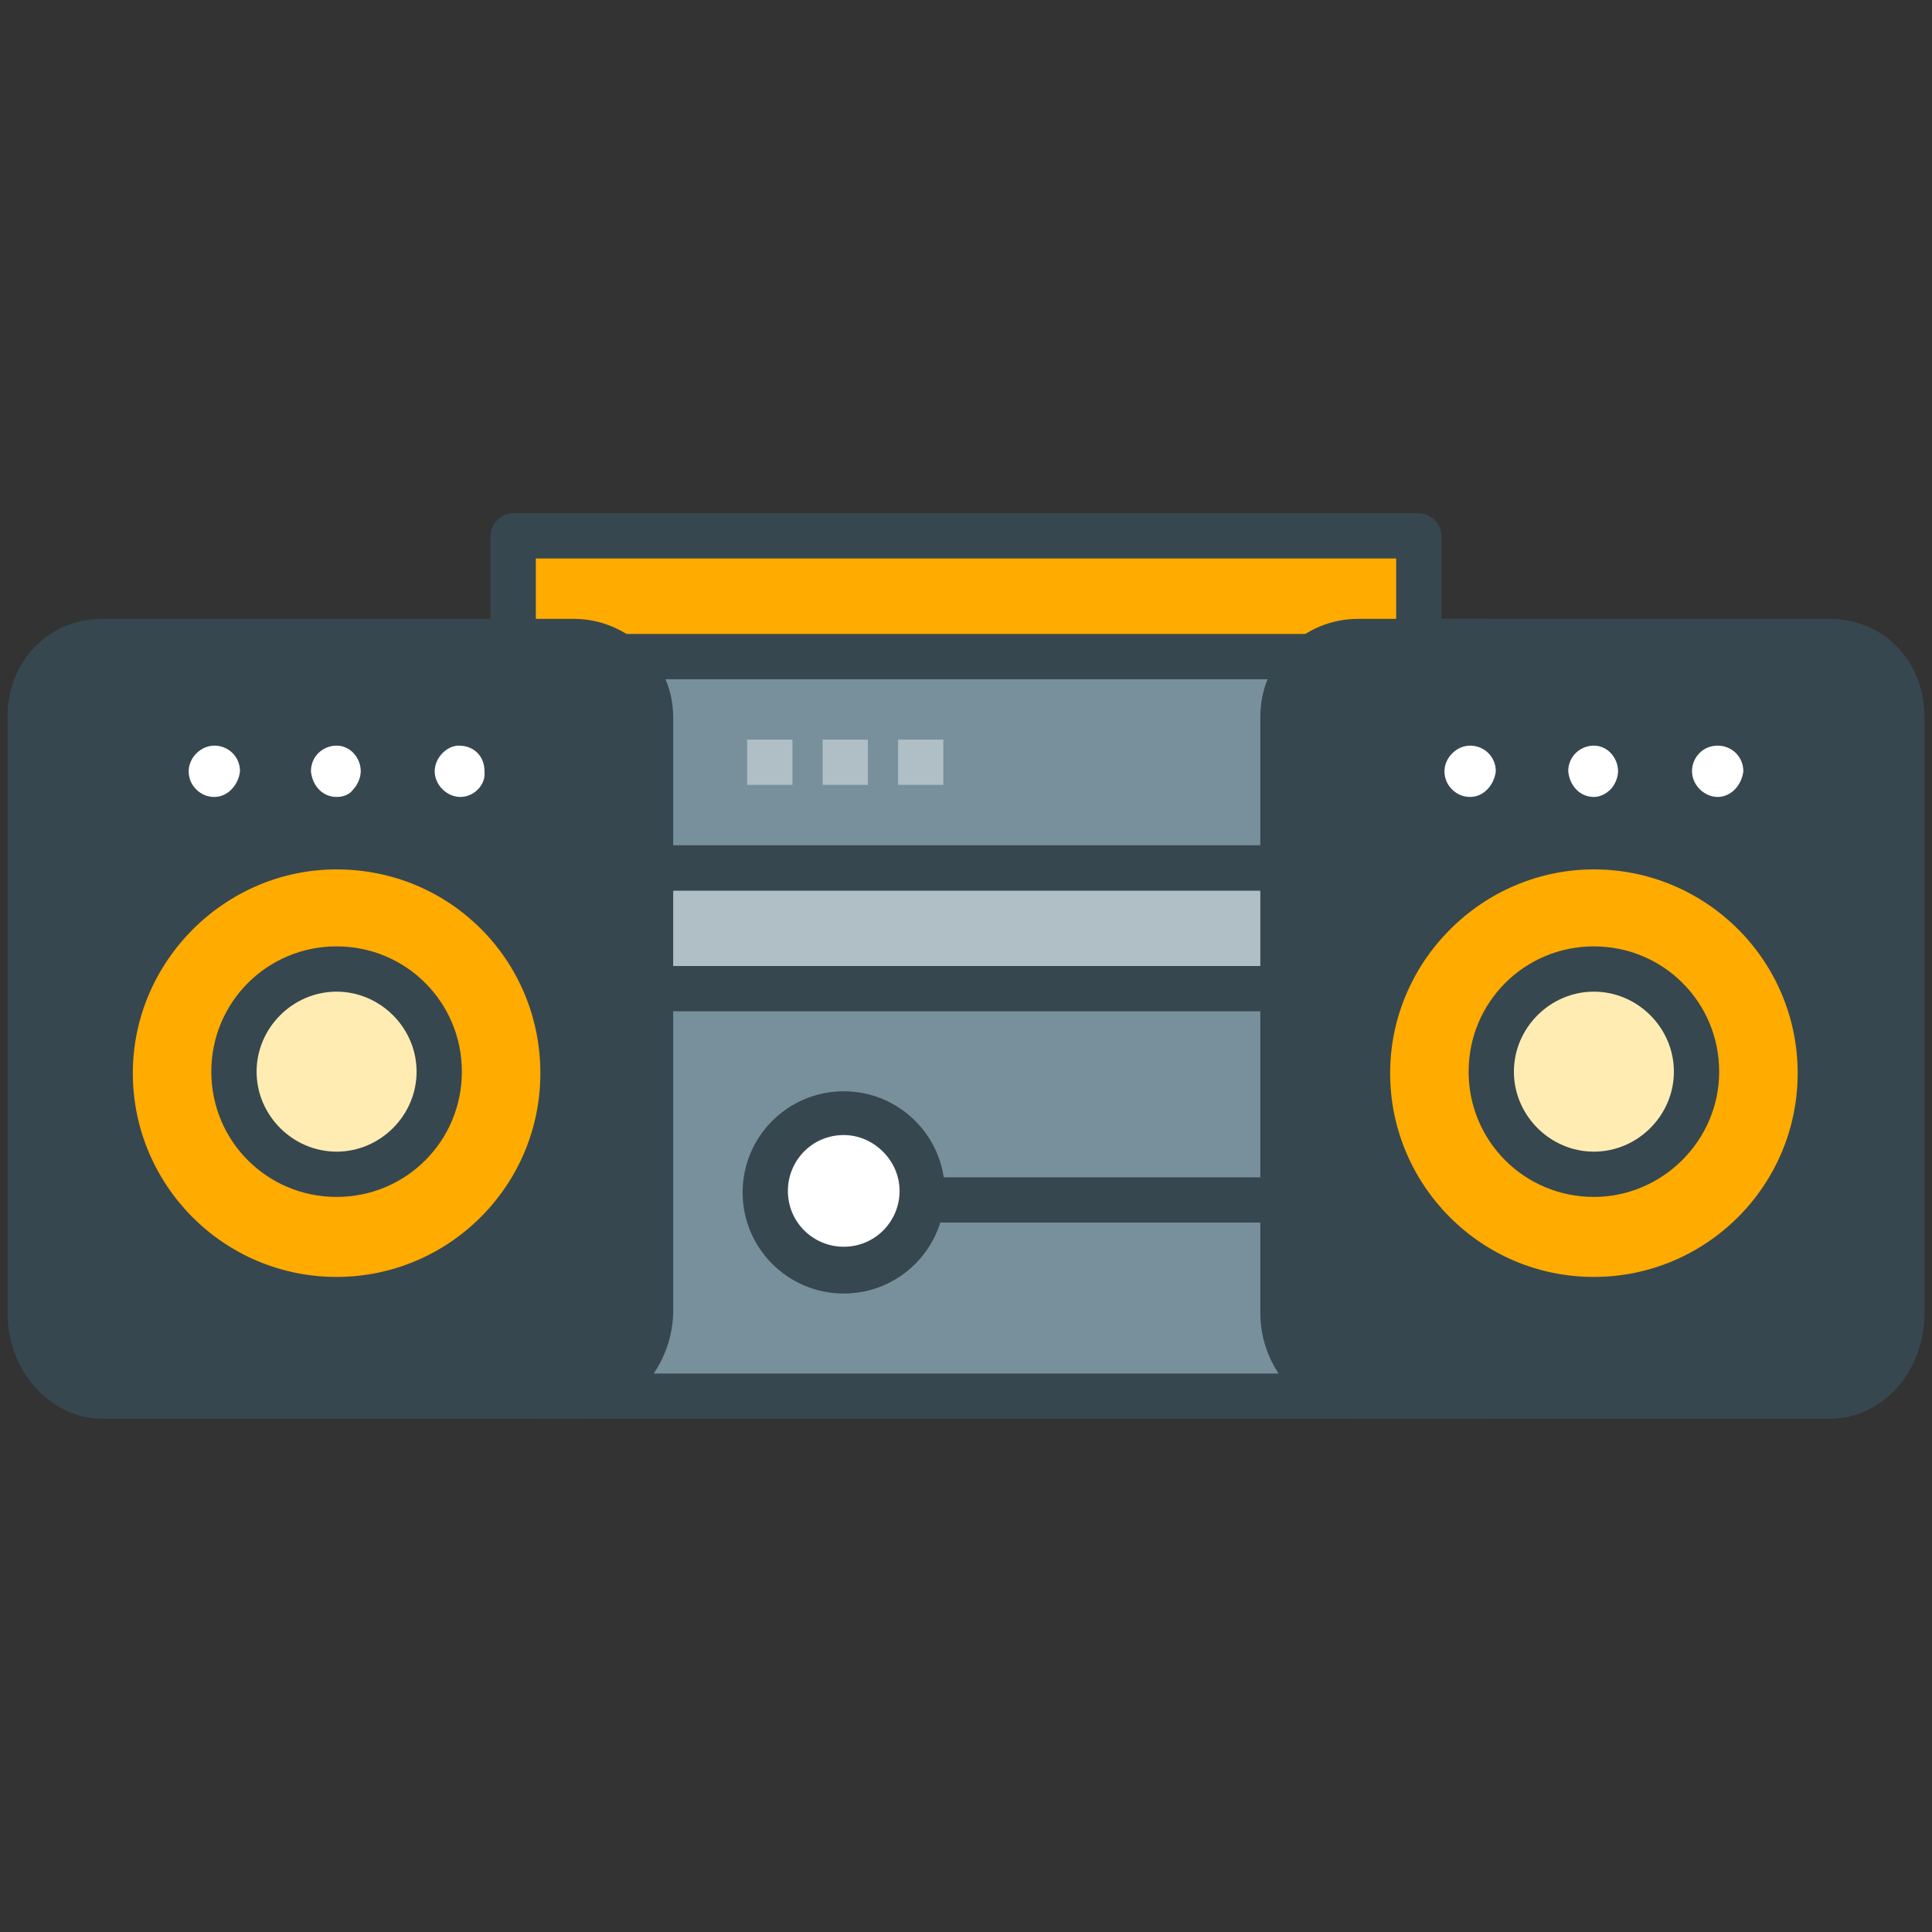 <?xml version="1.0" encoding="utf-8"?>
<!-- Generator: Adobe Illustrator 16.0.0, SVG Export Plug-In . SVG Version: 6.00 Build 0)  -->
<!DOCTYPE svg PUBLIC "-//W3C//DTD SVG 1.1//EN" "http://www.w3.org/Graphics/SVG/1.1/DTD/svg11.dtd">
<svg version="1.1" id="Layer_1" xmlns="http://www.w3.org/2000/svg" xmlns:xlink="http://www.w3.org/1999/xlink" x="0px" y="0px"
	 width="128px" height="128px" viewBox="0 0 128 128" enable-background="new 0 0 128 128" xml:space="preserve">
<rect x="0" y="0" width="128" height="128" fill="#333333" stroke="none"/>
<g>
	<g>
		<rect x="37" y="57.5" fill="#B0BEC5" width="60" height="8"/>
		<path fill="#37474F" d="M97,67H37c-0.8,0-1.5-0.7-1.5-1.5v-8c0-0.8,0.7-1.5,1.5-1.5h60c0.8,0,1.5,0.7,1.5,1.5v8
			C98.5,66.3,97.8,67,97,67z M38.5,64h57v-5h-57V64z"/>
	</g>
	<g>
		<rect x="37" y="42.5" fill="#78909C" width="60" height="15"/>
		<path fill="#37474F" d="M98.5,59h-63V41h63V59z M38.5,56h57V44h-57V56z"/>
	</g>
	<g>
		<rect x="34" y="35.5" fill="#FFAB00" width="60" height="8"/>
		<path fill="#37474F" d="M94,45H34c-0.8,0-1.5-0.7-1.5-1.5v-8c0-0.8,0.7-1.5,1.5-1.5h60c0.8,0,1.5,0.7,1.5,1.5v8
			C95.5,44.3,94.8,45,94,45z M35.5,42h57v-5h-57V42z"/>
	</g>
	<g>
		<rect x="37" y="65.5" fill="#78909C" width="60" height="27"/>
		<path fill="#37474F" d="M98.5,94h-63V64h63V94z M38.5,91h57V67h-57V91z"/>
	</g>
	<g>
		<g>
			<g>
				<path fill="#37474F" d="M43,87c0,2.8-2.3,5.5-5.1,5.5H6.8C3.9,92.5,2,89.8,2,87V47.5c0-2.8,1.9-5,4.8-5h31.2
					c2.8,0,5.1,2.2,5.1,5V87z"/>
				<path fill="#37474F" d="M37.9,94H6.8c-3.4,0-6.3-3.1-6.3-7V47.5c0-3.7,2.7-6.5,6.3-6.5h31.2c3.6,0,6.6,2.9,6.6,6.5V87
					C44.5,90.8,41.5,94,37.9,94z M6.8,44c-1.9,0-3.3,1.5-3.3,3.5V87c0,1.9,1.2,4,3.3,4h31.2c1.9,0,3.6-1.9,3.6-4V47.5
					c0-2-1.6-3.5-3.6-3.5H6.8z"/>
			</g>
			<g>
				<g>
					<path fill="#FFAB00" d="M37.3,71.1c0,8.2-6.7,15-15,15c-8.3,0-15-6.7-15-15c0-8.3,6.7-15,15-15C30.6,56.1,37.3,62.8,37.3,71.1z
						"/>
					<path fill="#37474F" d="M22.3,87.5c-9.1,0-16.5-7.4-16.5-16.5c0-9.1,7.4-16.5,16.5-16.5c9.1,0,16.5,7.4,16.5,16.5
						C38.8,80.1,31.4,87.5,22.3,87.5z M22.3,57.6c-7.4,0-13.5,6.1-13.5,13.5c0,7.4,6,13.5,13.5,13.5c7.4,0,13.5-6,13.5-13.5
						C35.8,63.6,29.8,57.6,22.3,57.6z"/>
				</g>
				<g>
					<path fill="#FFECB3" d="M29.1,71.1c0,3.7-3.1,6.8-6.8,6.8c-3.7,0-6.8-3-6.8-6.8c0-3.8,3-6.8,6.8-6.8
						C26.1,64.2,29.1,67.3,29.1,71.1z"/>
					<path fill="#37474F" d="M22.3,79.3c-4.6,0-8.3-3.7-8.3-8.3c0-4.6,3.7-8.3,8.3-8.3c4.6,0,8.3,3.7,8.3,8.3
						C30.6,75.6,26.9,79.3,22.3,79.3z M22.3,65.7c-2.9,0-5.3,2.4-5.3,5.3c0,2.9,2.4,5.3,5.3,5.3c2.9,0,5.3-2.4,5.3-5.3
						C27.6,68.1,25.2,65.7,22.3,65.7z"/>
				</g>
			</g>
			<g>
				<g>
					<path fill="#FFFFFF" d="M15.3,51.1c0,0.7-0.5,1.2-1.2,1.2c-0.7,0-1.2-0.5-1.2-1.2c0-0.6,0.5-1.2,1.2-1.2
						C14.8,49.9,15.3,50.5,15.3,51.1z"/>
					<path fill="#FFFFFF" d="M14.2,52.8L14.2,52.8c-0.5,0-0.9-0.2-1.2-0.5c-0.3-0.3-0.5-0.7-0.5-1.2c0-0.9,0.8-1.7,1.7-1.7h0
						c0.9,0,1.7,0.7,1.7,1.7C15.8,52,15.1,52.8,14.2,52.8L14.2,52.8z M14.2,50.4c-0.4,0-0.7,0.3-0.7,0.7c0,0.2,0.1,0.4,0.2,0.5
						c0.1,0.1,0.3,0.2,0.5,0.2c0.4,0,0.7-0.3,0.7-0.7C14.8,50.7,14.5,50.4,14.2,50.4z"/>
				</g>
				<g>
					<path fill="#FFFFFF" d="M23.5,51.1c0,0.7-0.5,1.2-1.2,1.2c-0.6,0-1.1-0.5-1.2-1.2c0-0.6,0.5-1.2,1.2-1.2
						C23,49.9,23.5,50.5,23.5,51.1z"/>
					<path fill="#FFFFFF" d="M22.3,52.8L22.3,52.8c-0.9,0-1.6-0.7-1.7-1.7c0-1,0.8-1.7,1.7-1.7c0.9,0,1.6,0.8,1.6,1.7
						c0,0.4-0.2,0.9-0.5,1.2C23.2,52.6,22.8,52.8,22.3,52.8z M22.3,50.4c-0.4,0-0.7,0.3-0.7,0.7c0,0.4,0.3,0.7,0.7,0.7h0
						c0.2,0,0.3-0.1,0.5-0.2c0.1-0.1,0.2-0.3,0.2-0.5C23,50.7,22.7,50.4,22.3,50.4z"/>
				</g>
				<g>
					<path fill="#FFFFFF" d="M31.7,51.1c0,0.6-0.5,1.2-1.2,1.2c-0.6,0-1.2-0.5-1.2-1.2c0-0.6,0.5-1.2,1.2-1.2
						C31.2,49.9,31.7,50.5,31.7,51.1z"/>
					<path fill="#FFFFFF" d="M30.5,52.8L30.5,52.8c-0.9,0-1.7-0.8-1.7-1.7c0-0.9,0.8-1.7,1.6-1.7c1,0,1.7,0.7,1.7,1.7
						C32.2,52,31.4,52.8,30.5,52.8L30.5,52.8z M30.5,50.4c-0.4,0-0.7,0.3-0.7,0.7c0,0.4,0.3,0.7,0.7,0.7c0.4,0,0.7-0.3,0.7-0.7
						C31.2,50.7,30.9,50.4,30.5,50.4z"/>
				</g>
			</g>
		</g>
		<g>
			<g>
				<path fill="#37474F" d="M126,87c0,2.8-2,5.5-4.8,5.5H90c-2.8,0-5-2.7-5-5.5V47.5c0-2.8,2.2-5,5-5h31.2c2.8,0,4.8,2.2,4.8,5V87z"
					/>
				<path fill="#37474F" d="M121.2,94H90c-3.5,0-6.5-3.2-6.5-7V47.5c0-3.7,2.9-6.5,6.5-6.5h31.2c3.6,0,6.3,2.8,6.3,6.5V87
					C127.5,90.9,124.7,94,121.2,94z M90,44c-2,0-3.5,1.5-3.5,3.5V87c0,2.1,1.6,4,3.5,4h31.2c2,0,3.3-2.1,3.3-4V47.5
					c0-2.1-1.4-3.5-3.3-3.5H90z"/>
			</g>
			<g>
				<g>
					<path fill="#FFAB00" d="M120.6,71.1c0,8.2-6.7,15-15,15c-8.3,0-15-6.7-15-15c0-8.3,6.7-15,15-15
						C113.8,56.1,120.6,62.8,120.6,71.1z"/>
					<path fill="#37474F" d="M105.6,87.5c-9.1,0-16.5-7.4-16.5-16.5c0-9.1,7.4-16.5,16.5-16.5c9.1,0,16.5,7.4,16.5,16.5
						C122.1,80.1,114.7,87.5,105.6,87.5z M105.6,57.6c-7.4,0-13.5,6.1-13.5,13.5c0,7.4,6,13.5,13.5,13.5c7.4,0,13.5-6,13.5-13.5
						C119.1,63.6,113,57.6,105.6,57.6z"/>
				</g>
				<g>
					<path fill="#FFECB3" d="M112.4,71.1c0,3.7-3,6.8-6.8,6.8c-3.7,0-6.8-3-6.8-6.8c0-3.8,3.1-6.8,6.8-6.8
						C109.3,64.2,112.4,67.3,112.4,71.1z"/>
					<path fill="#37474F" d="M105.6,79.3c-4.6,0-8.3-3.7-8.3-8.3c0-4.6,3.7-8.3,8.3-8.3c4.6,0,8.3,3.7,8.3,8.3
						C113.9,75.6,110.1,79.3,105.6,79.3z M105.6,65.7c-2.9,0-5.3,2.4-5.3,5.3c0,2.9,2.4,5.3,5.3,5.3c2.9,0,5.3-2.4,5.3-5.3
						C110.9,68.1,108.5,65.7,105.6,65.7z"/>
				</g>
			</g>
			<g>
				<g>
					<path fill="#FFFFFF" d="M98.5,51.1c0,0.7-0.5,1.2-1.2,1.2c-0.7,0-1.2-0.5-1.2-1.2c0-0.6,0.5-1.2,1.2-1.2
						C98,49.9,98.5,50.5,98.5,51.1z"/>
					<path fill="#FFFFFF" d="M97.4,52.8L97.4,52.8c-0.5,0-0.9-0.2-1.2-0.5c-0.3-0.3-0.5-0.7-0.5-1.2c0-0.9,0.8-1.7,1.7-1.7h0
						c0.9,0,1.7,0.7,1.7,1.7C99,52,98.3,52.8,97.4,52.8L97.4,52.8z M97.4,50.4c-0.4,0-0.7,0.3-0.7,0.7c0,0.2,0.1,0.4,0.2,0.5
						c0.1,0.1,0.3,0.2,0.5,0.2c0.4,0,0.7-0.3,0.7-0.7C98,50.7,97.8,50.4,97.4,50.4z"/>
				</g>
				<g>
					<path fill="#FFFFFF" d="M106.7,51.1c0,0.7-0.5,1.2-1.2,1.2c-0.7,0-1.1-0.5-1.2-1.2c0-0.6,0.5-1.2,1.2-1.2
						C106.2,49.9,106.7,50.5,106.7,51.1z"/>
					<path fill="#FFFFFF" d="M105.6,52.8L105.6,52.8c-0.9,0-1.6-0.7-1.7-1.7c0-1,0.8-1.7,1.7-1.7c0.9,0,1.6,0.8,1.6,1.7
						c0,0.4-0.2,0.9-0.5,1.2C106.4,52.6,106,52.8,105.6,52.8z M105.6,50.4c-0.4,0-0.7,0.3-0.7,0.7c0,0.4,0.3,0.7,0.7,0.7h0
						c0.2,0,0.3-0.1,0.5-0.2c0.1-0.1,0.2-0.3,0.2-0.5C106.2,50.7,105.9,50.4,105.6,50.4z"/>
				</g>
				<g>
					<path fill="#FFFFFF" d="M114.9,51.1c0,0.6-0.5,1.2-1.2,1.2c-0.6,0-1.2-0.5-1.2-1.2c0-0.6,0.5-1.2,1.2-1.2
						C114.4,49.9,114.9,50.5,114.9,51.1z"/>
					<path fill="#FFFFFF" d="M113.8,52.8L113.8,52.8c-0.9,0-1.7-0.8-1.7-1.7c0-0.9,0.7-1.7,1.7-1.7c0.9,0,1.7,0.7,1.7,1.7
						C115.4,52,114.7,52.8,113.8,52.8L113.8,52.8z M113.8,50.4c-0.4,0-0.7,0.3-0.7,0.7c0,0.4,0.3,0.7,0.7,0.7c0.4,0,0.7-0.3,0.7-0.7
						C114.4,50.7,114.1,50.4,113.8,50.4z"/>
				</g>
			</g>
		</g>
	</g>
	<g>
		<path fill="#FFFFFF" d="M61.1,79c0,2.9-2.3,5.2-5.2,5.2c-2.9,0-5.2-2.4-5.2-5.2c0-2.9,2.3-5.2,5.2-5.2
			C58.8,73.7,61.1,76.1,61.1,79z"/>
		<path fill="#37474F" d="M55.9,85.7c-3.7,0-6.7-3-6.7-6.7c0-3.7,3-6.7,6.7-6.7c3.7,0,6.7,3,6.7,6.7C62.6,82.7,59.6,85.7,55.9,85.7z
			 M55.9,75.2c-2.1,0-3.7,1.7-3.7,3.7c0,2.1,1.7,3.7,3.7,3.7c2.1,0,3.7-1.7,3.7-3.7C59.6,76.9,57.9,75.2,55.9,75.2z"/>
	</g>
	<g>
		<rect x="49.5" y="49" fill="#B0BEC5" width="3" height="3"/>
	</g>
	<g>
		<rect x="54.5" y="49" fill="#B0BEC5" width="3" height="3"/>
	</g>
	<g>
		<rect x="59.5" y="49" fill="#B0BEC5" width="3" height="3"/>
	</g>
	<g>
		<line fill="#FFFFFF" x1="62.5" y1="79.5" x2="87.5" y2="79.5"/>
		<path fill="#37474F" d="M87.5,81h-25c-0.8,0-1.5-0.7-1.5-1.5s0.7-1.5,1.5-1.5h25c0.8,0,1.5,0.7,1.5,1.5S88.3,81,87.5,81z"/>
	</g>
</g>
</svg>
